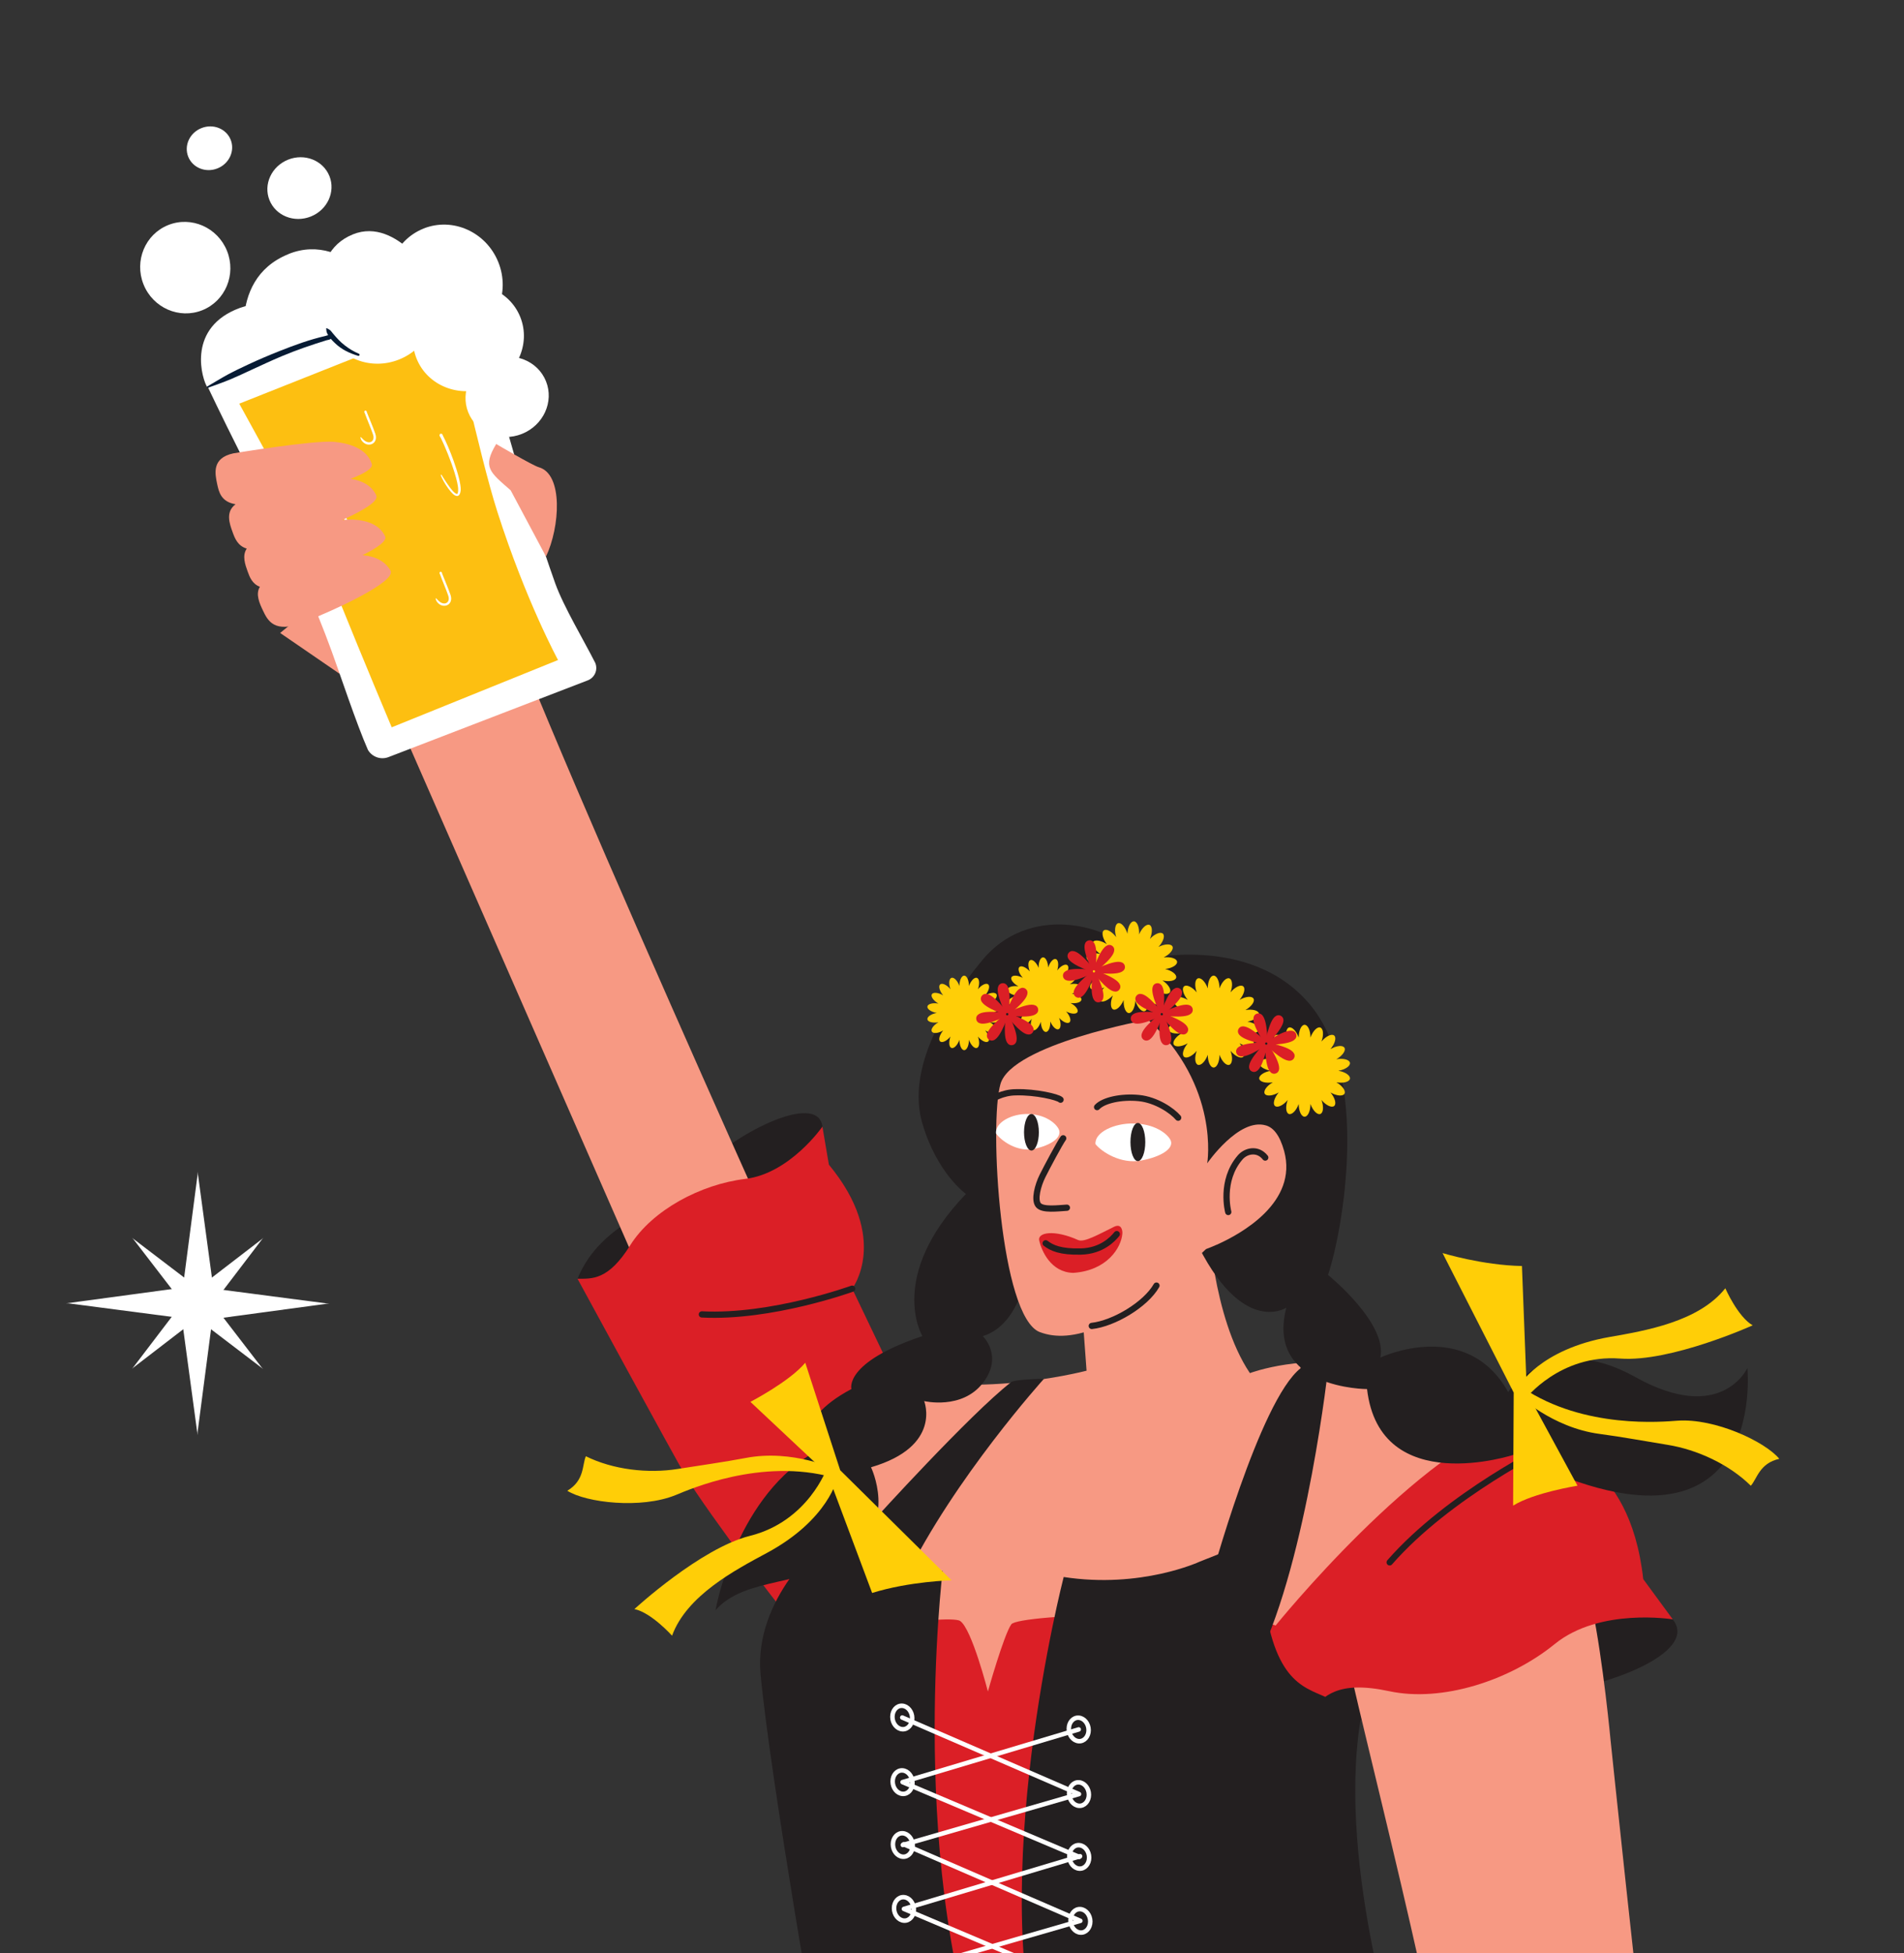 <?xml version="1.0" encoding="UTF-8"?>
<svg id="Capa_2" data-name="Capa 2" xmlns="http://www.w3.org/2000/svg" xmlns:xlink="http://www.w3.org/1999/xlink" viewBox="0 0 444.23 455.63">
  <rect x="0" y="0" width="444.23" height="455.63" fill="#333333" stroke="none"/>
  <defs>
    <style>
      .cls-1, .cls-2, .cls-3, .cls-4 {
        fill: none;
      }

      .cls-5, .cls-6, .cls-7, .cls-4, .cls-8, .cls-9 {
        fill-rule: evenodd;
      }

      .cls-5, .cls-10 {
        fill: #fff;
      }

      .cls-11 {
        fill: #231f20;
      }

      .cls-6 {
        fill: #fdbf11;
      }

      .cls-12 {
        stroke: #db1f26;
        stroke-width: .98px;
      }

      .cls-12, .cls-2, .cls-3 {
        stroke-linecap: round;
        stroke-linejoin: round;
      }

      .cls-12, .cls-13 {
        fill: #db1f26;
      }

      .cls-14 {
        clip-path: url(#clippath-1);
      }

      .cls-15 {
        clip-path: url(#clippath-2);
      }

      .cls-2 {
        stroke: #fff;
        stroke-width: 1.05px;
      }

      .cls-7, .cls-16 {
        fill: #ffce07;
      }

      .cls-3 {
        stroke: #231f20;
        stroke-width: 1.46px;
      }

      .cls-17, .cls-8 {
        fill: #f79983;
      }

      .cls-9 {
        fill: #071b34;
      }

      .cls-18 {
        clip-path: url(#clippath);
      }
    </style>
    <clipPath id="clippath">
      <rect class="cls-1" width="444.23" height="455.63"/>
    </clipPath>
    <clipPath id="clippath-1">
      <path class="cls-1" d="M125.73,108.99c5.71,1.6,4.94,13.93,1.67,20.84l-8.24-15.45c-4.88-4.28-6.64-5.39-3.38-10.81,0,0,8.49,5.01,9.95,5.42"/>
    </clipPath>
    <clipPath id="clippath-2">
      <path class="cls-1" d="M78,103.07c4.72.45,7.84,2.2,8.75,5.16.32,1.02-1.75,2.24-4.92,3.45,2.92.47,4.99,1.77,5.96,3.88.62,1.35-3.11,3.56-8,5.77.56-.07,1.04-.12,1.42-.13,4.35-.08,7.41,1.24,8.64,3.91.49,1.06-1.83,2.67-5.25,4.39,3.02.26,5.28,1.46,6.5,3.59,1.51,2.64-13.61,9.46-20.36,12.11-6.74,2.65-8.29-.47-9.37-2.74-.79-1.66-1.82-3.86-.73-5.58-1.79-.68-2.39-2.27-2.86-3.57-.58-1.6-1.33-3.7-.21-5.34-2.11-.64-2.78-2.4-3.3-3.84-.73-2-1.7-4.72.69-6.51-3.35-.55-3.88-2.84-4.27-4.65-.54-2.52-1.29-6.12,3.75-7.22,0,0,6.57-1.09,12.92-1.89,4.4-.56,8.7-.97,10.64-.79"/>
    </clipPath>
  </defs>
  <g id="Layer_3" data-name="Layer 3">
    <g class="cls-18">
      <g>
        <g>
          <path class="cls-11" d="M390.26,377.77c7.01,8.6-21.14,18.16-36.19,17.42-15.06-.74-30.4,10.93-48.23,3.75,0,0,10.99-22.94,40.03-27.65,29.04-4.71,44.39,6.48,44.39,6.48Z"/>
          <path class="cls-17" d="M314.49,386.83c.62,6,24.81,98.72,22.96,108.25-.49,2.53,49.98,12.26,47.59-5.62-2.6-19.47-9.26-83.38-9.26-83.38,0,0-1.73-18.61-4.33-31.15-3.15-15.23-56.96,11.91-56.96,11.91Z"/>
          <path class="cls-17" d="M291.63,320.32s3.28-1.24,8.54-2.02c0,0,.01,0,.04,0,1.23-.18,2.57-.34,4-.44.04,0,.07,0,.1,0,12.52-.94,31.98,1.78,47.33,22.68,38.98,53.09-47.68,43.36-47.68,43.36-79.66,29.88-115.07,20.02-115.07,20.02.19-19.16-4.74-36.62-4.74-36.62l-33.79-59.11s35.61-23.3,39.13-12.06c1.72,5.5,4.37,17.5,9.49,20.61,19.94,12.11,54.53,3.02,54.53,3.02l-2.47-33.52,19.59,2.64,8.57-3.77,2.64-1.17s.99,23.29,9.75,36.34c0,.01.01.02.02.04.02.01.03.03.05.03"/>
          <path class="cls-13" d="M297.62,379.21s33.43-41.42,57.9-48.64l5.87,6.7s18.79,2.19,22,31.11l6.89,9.39s-17.02-2.8-27.53,5.75c-10.51,8.55-26.34,13.64-38.61,11.01-12.27-2.63-15.24,1.3-18.28,4.41l-8.6,85.08-90.72-3.12s-32.03-77.61-20.8-99.12c0,0,35.53-5.4,38.26-3.64,2.72,1.76,6.49,16.46,6.49,16.46,0,0,3.71-13.19,5.46-15.67,1.74-2.48,50.61-3.92,61.69.28Z"/>
          <path class="cls-3" d="M361.38,337.28s-23.32,11.35-37.15,27.19"/>
          <path class="cls-11" d="M191.88,262.83c-1.01-8.51-21.44,1.97-29.12,10.72-7.68,8.76-22.41,10.99-28.01,24.75,0,0,18.64,6.23,36.86-7.35,18.22-13.58,20.27-28.12,20.27-28.12Z"/>
          <path class="cls-8" d="M167.25,337.68l29.42-13.41s-79.82-176.13-82.35-191.72c-15.96-2.59-32.22,1.11-48.96,15.11l26.59,18.25,75.29,171.78Z"/>
          <path class="cls-5" d="M47.95,89.2c-.29-.6-.31-1.31-.06-1.93.25-.62.74-1.12,1.37-1.36,9.85-3.79,46.82-18.03,56.99-21.94.66-.25,1.38-.21,2,.12.62.33,1.06.91,1.22,1.59,5.14,22.55,12.87,50.16,20.06,70.37,1.9,5.34,6.83,13.59,9.36,18.61.31.77.31,1.63-.02,2.39-.33.76-.95,1.36-1.72,1.66-9.24,3.56-36.98,14.24-46.51,17.91-1.8.69-3.83-.03-4.8-1.69-2.66-6.03-6.6-17.94-8.48-23.07-8.24-22.48-15.34-33.12-29.39-62.66"/>
          <path class="cls-6" d="M105.06,74.6s6.74,31.5,10.96,44.72c6.71,20.97,14.18,34.65,14.18,34.65l-38.81,15.7s-6.44-15.28-12.27-29.71c-5.94-14.72-17.76-35.65-23.3-45.79l49.24-19.56Z"/>
          <path class="cls-5" d="M102.76,101.2c.2.01.18-.08.36.04.13.08.16.28.24.44.7,1.31,1.65,3.54,2.47,5.81.98,2.74,1.74,5.54,1.66,6.86-.09.95-.42,1.32-.78,1.36-.27.03-.61-.12-.97-.43-.72-.63-1.62-1.91-2.21-2.96-.35-.63-.6-1.17-.69-1.42-.03-.06,0-.12.05-.15.05-.03.12,0,.15.05.12.23.44.72.82,1.31.64.97,1.47,2.22,2.18,2.81.23.19.43.33.6.3.08-.01.12-.09.16-.21.06-.16.09-.39.09-.7.04-.85-.31-2.31-.82-3.98-.87-2.84-2.27-6.22-3.19-8.1-.13-.26-.33-.46-.34-.68,0-.21.07-.14.14-.31-.01-.02,0-.04.02-.06.02-.01.04,0,.05.01"/>
          <path class="cls-5" d="M85.21,95.77c.14.05.16,0,.26.09.1.09.1.25.15.38.64,1.65,1.36,3.26,1.94,4.93.49,1.45-.24,2.38-1.19,2.53-.47.07-1.01-.02-1.48-.4-.28-.22-.56-.52-.72-.93-.03-.09-.05-.18-.07-.29-.02-.04,0-.08.03-.1.04-.02.08,0,.1.03.07.07.14.12.2.19.26.28.49.51.75.68.38.24.76.34,1.1.29.67-.11,1.1-.8.75-1.81-.57-1.67-1.3-3.27-1.9-4.92-.05-.13-.15-.25-.14-.39.02-.15.07-.11.14-.24,0-.02,0-.04.02-.05.02,0,.04,0,.05.02"/>
          <path class="cls-5" d="M102.76,133.37c.14.05.16,0,.26.09.1.09.1.25.15.38.64,1.65,1.36,3.26,1.94,4.93.49,1.45-.24,2.38-1.19,2.53-.47.07-1.01-.02-1.48-.4-.28-.22-.56-.52-.72-.93-.03-.09-.05-.18-.07-.29-.02-.04,0-.08.03-.1.04-.02.08,0,.1.03.07.07.14.12.2.19.26.28.49.51.75.68.38.24.76.34,1.1.29.67-.11,1.1-.8.75-1.81-.57-1.67-1.3-3.27-1.9-4.92-.05-.13-.15-.25-.14-.39.02-.15.07-.11.14-.24,0-.02,0-.04.02-.05.02,0,.04,0,.05.02"/>
          <path class="cls-5" d="M76.87,114.21c.16.09.3.11.46.26.11.1.16.25.25.4,1.04,1.68,2.71,4.64,3.89,7.45,1.05,2.49,1.68,4.86,1.23,6.16-.14.39-.44.53-.81.5-.56-.04-1.32-.53-1.58-.73-.62-.47-1.08-1.05-1.46-1.68-.45-.74-.81-1.53-1.13-2.35-.08-.2-.14-.4-.22-.6-.04-.07,0-.16.07-.2.07-.04.16,0,.2.07.12.18.23.37.34.56.4.75.71,1.56,1.15,2.27.36.57.78,1.1,1.35,1.53.19.14.69.47,1.13.58.2.05.39.07.46-.12.33-.97-.04-2.56-.69-4.34-1.12-3.07-3.14-6.67-4.34-8.66-.12-.2-.28-.37-.33-.55-.06-.2-.01-.33-.02-.5-.01-.02,0-.04.01-.06.02-.01.04,0,.05.01"/>
          <path class="cls-5" d="M82.31,54.69c-11.61,4.69-6.37,21.31-6.37,21.31l25.67-10.27s-8.71-15.33-19.3-11.05"/>
          <path class="cls-5" d="M67.32,59.27c-15.23,6.15-9.39,25.35-9.39,25.35l33.66-13.47s-10.37-17.5-24.28-11.89"/>
          <path class="cls-5" d="M54.85,72.28c-11.22,4.91-7.65,16.29-6.5,18.03l24.46-10.33s-5.69-13.06-17.96-7.7"/>
          <path class="cls-5" d="M98.8,53.33c-6.82,2.73-10.07,10.67-7.24,17.73,2.83,7.06,10.65,10.57,17.47,7.84,6.82-2.73,10.07-10.67,7.24-17.73-2.83-7.06-10.65-10.58-17.47-7.85"/>
          <path class="cls-5" d="M83.95,60.91c-6.69,2.67-10.05,9.98-7.51,16.32,2.54,6.34,10.01,9.31,16.69,6.63,6.68-2.67,10.05-9.98,7.51-16.32-2.54-6.34-10.01-9.31-16.69-6.63"/>
          <path class="cls-5" d="M67.21,37.25c-3.86,1.55-5.81,5.77-4.34,9.43,1.47,3.66,5.78,5.38,9.65,3.83,3.86-1.54,5.81-5.77,4.34-9.43-1.47-3.66-5.78-5.38-9.65-3.83"/>
          <path class="cls-5" d="M39.25,52.5c-5.38,2.15-7.96,8.35-5.77,13.83,2.19,5.49,8.34,8.19,13.72,6.04,5.38-2.15,7.96-8.35,5.77-13.83-2.2-5.49-8.34-8.19-13.72-6.04"/>
          <path class="cls-5" d="M46.99,29.89c-2.74,1.09-4.11,4.08-3.07,6.68,1.04,2.59,4.1,3.81,6.83,2.71,2.73-1.09,4.11-4.08,3.07-6.68-1.04-2.59-4.09-3.81-6.83-2.71"/>
          <path class="cls-5" d="M104.7,67.33c-6.69,2.67-10.05,9.98-7.51,16.32,2.54,6.34,10.01,9.31,16.69,6.63,6.68-2.67,10.05-9.98,7.51-16.32-2.54-6.34-10.01-9.31-16.69-6.63"/>
          <path class="cls-5" d="M114.86,83.93c-5.01,2-7.52,7.5-5.61,12.27,1.91,4.77,7.52,7.02,12.53,5.02,5.01-2,7.52-7.5,5.61-12.27-1.91-4.78-7.52-7.02-12.53-5.02"/>
          <path class="cls-9" d="M77.32,78.72c-.09.17-.02.21-.17.34-.25.22-.63.21-.94.31-3.6,1.11-7.1,2.31-10.5,3.74-2.4,1.01-4.76,2.12-7.14,3.21-1.58.73-3.15,1.48-4.77,2.16-1.73.72-3.5,1.32-5.28,1.98-.08.04-.19,0-.23-.08-.04-.09,0-.19.08-.23,1.64-.94,3.22-1.94,4.87-2.83,1.55-.83,3.13-1.57,4.71-2.31,2.39-1.12,4.81-2.14,7.25-3.11,3.48-1.38,7.01-2.68,10.73-3.53.33-.07.66-.26.99-.19.19.04.15.11.31.22.1-.02.19.03.22.13.02.09-.04.19-.13.22"/>
          <path class="cls-9" d="M76.31,76.6c.25.15.45.21.67.39.27.23.46.52.68.78.87,1.05,1.75,2.01,2.79,2.81.97.75,2.03,1.41,3.28,1.94.14.05.2.2.15.33-.05.13-.19.2-.33.16-2.09-.63-3.86-1.51-5.3-2.87-.76-.72-1.58-1.51-1.99-2.56-.12-.29-.1-.54-.14-.86-.04-.05-.02-.12.03-.15.05-.03.12-.02.15.03"/>
          <path class="cls-8" d="M119.15,114.39l8.24,15.45c3.27-6.91,4.04-19.24-1.67-20.84-1.46-.41-9.95-5.42-9.95-5.42-3.26,5.42-1.51,6.53,3.38,10.81"/>
          <g class="cls-14">
            <path class="cls-4" d="M127.04,154.22c.06.16.13.24.15.41.04.28-.06.57-.08.85-.35,3.67.54,7.29,2.27,10.59,1.14,2.17,2.64,4.17,4.28,5.98,1.13,1.25,2.3,2.42,3.55,3.43.11.08.13.23.05.34-.08.11-.23.13-.34.05-1.33-.95-2.65-2.03-3.84-3.26-1.75-1.81-3.26-3.91-4.43-6.15-1.79-3.44-2.8-7.26-2.24-11.06.04-.29.03-.61.17-.88.08-.15.18-.2.3-.33,0-.04.05-.07.09-.06.04,0,.07.05.06.09"/>
            <path class="cls-4" d="M123.56,106.6c.28.24.38.46.47.63.12.22.1.35.03.54-.04.12-.19.2-.33.28-.17.09-.38.14-.64.17-1.33.14-3.88-.53-4.22-.64-2.24-.79-4.51-1.82-5.96-3.49-.98-1.13-1.56-2.54-1.54-4.32,0-.07.05-.12.12-.12.06,0,.12.05.12.11.12,1.65.8,2.9,1.77,3.89,1.46,1.5,3.63,2.41,5.76,3.09.31.1,2.64.73,3.87.65.19-.01.49.01.43-.08-.02-.03.06.01.09.04.03.02.07-.01.08-.05.04-.14-.03-.33-.17-.59-.03-.03-.02-.08.01-.11.03-.03.08-.02.11.01"/>
          </g>
          <path class="cls-8" d="M81.83,111.69c2.92.47,4.99,1.77,5.96,3.88.62,1.35-3.11,3.56-8,5.77.56-.07,1.03-.12,1.42-.13,4.35-.08,7.41,1.24,8.64,3.91.49,1.06-1.82,2.67-5.25,4.39,3.02.26,5.28,1.46,6.5,3.59,1.51,2.64-13.61,9.46-20.36,12.11-6.74,2.65-8.29-.47-9.37-2.74-.79-1.66-1.82-3.86-.73-5.58-1.79-.68-2.39-2.26-2.86-3.57-.58-1.6-1.33-3.7-.21-5.34-2.11-.64-2.78-2.4-3.3-3.84-.73-2-1.7-4.72.69-6.51-3.36-.55-3.89-2.84-4.28-4.65-.54-2.52-1.29-6.12,3.75-7.22,0,0,18.84-3.13,23.56-2.68,4.72.45,7.84,2.2,8.75,5.16.32,1.02-1.74,2.24-4.92,3.45"/>
          <g class="cls-15">
            <path class="cls-4" d="M84.19,111.37c-.07.1-.05.14-.15.21-.45.29-1.04.25-1.57.35-5.24,1.02-10.55,1.84-15.77,2.91-3.95.74-7.85,1.88-11.78,2.8-1.7.4-3.41.71-5.12,1.03-.09.02-.18-.04-.2-.12-.02-.09.03-.18.12-.2,3.34-.89,6.65-1.99,9.99-2.91,2.25-.62,4.51-1.14,6.78-1.59,4.67-.89,9.37-1.76,14.08-2.43,1.06-.15,2.12-.29,3.19-.4.07,0,.14-.04.21-.02.12.04.08.07.17.16.07-.01.13.04.14.1,0,.07-.04.13-.1.14"/>
            <path class="cls-4" d="M83.31,120.86c-.1.1-.04.12-.18.18-.06.03-.13,0-.21,0-.97-.02-2.02.15-3.09.46-1.84.52-3.71,1.32-5.19,1.75l-21.01,6.08c-.1.04-.21-.02-.25-.12-.03-.11.02-.21.12-.25,2.73-1.07,5.43-2.16,8.2-3.12,4.15-1.43,8.37-2.63,12.6-3.81,1.76-.44,4.06-1.4,6.21-1.71.91-.13,1.89-.39,2.59.02.14.08.14.15.24.28.06.01.11.08.09.14-.01.07-.08.11-.14.09"/>
            <path class="cls-4" d="M86.38,129c.37.27-.12-.33,0,.22.07,0,.13.04.13.11,0,.07-.04.12-.11.13-.05.41.23.02.05.19l-.07.07c-.11.11-.3.05-.46.08-1.51.25-2.99.68-4.46,1.19-2.49.87-4.95,1.94-7.37,2.76-4.34,1.36-8.64,2.8-12.99,4.13-1.86.57-3.74,1.08-5.61,1.64-.14.05-.29-.03-.34-.17-.05-.14.03-.29.17-.34,2.43-.95,4.84-1.91,7.29-2.78,3.67-1.31,7.38-2.48,11.09-3.72,2.84-.88,5.74-2.17,8.71-2.94,1.18-.3,2.36-.54,3.56-.61.12,0,.27-.08.36,0l.05.04Z"/>
            <path class="cls-4" d="M59.4,129.99c.15.07.15,0,.26.12"/>
          </g>
          <path class="cls-13" d="M186.76,380.52c6-1.54,4.54-56.09,19.43-64.51l-7.36-15.38s8.89-11.61-5.44-28.93l-1.51-8.87s-7.6,10.95-17.99,12.19c-10.39,1.24-21.73,7.29-26.87,15.51-5.14,8.22-8.91,7.76-12.28,7.78,0,0,22.27,40.98,25.31,46.15,4.61,7.83,25.99,36.25,26.7,36.07Z"/>
          <path class="cls-3" d="M198.82,300.63s-18.84,6.84-35.06,6"/>
          <path class="cls-11" d="M231.11,486.6c-19.77-48.86-11.18-120.12-11.18-120.12-.11.42-27.75-6.68-27.64-7.1,0,0-16.55,13.32-14.83,31.32,2.42,25.34,14.09,91.37,14.09,91.37l39.56,4.53Z"/>
          <path class="cls-11" d="M203.97,354.54s22.28-24.58,31.89-32.07c0,0,0-.64,7.72-.83,0,0-20.96,23.19-32.39,46.64l-7.22-13.74Z"/>
          <path class="cls-11" d="M282.36,369.02s11.49-42.35,21.1-49.84c0,0-1.21-.52,6.51-.71,0,0-4.91,44.91-16.34,68.37l-11.26-17.81Z"/>
          <path class="cls-11" d="M248.18,367.89c18.08,2.78,31.72-3.58,31.72-3.58,1.8-.72,5.87-2.36,11.11-4.33.49-.18,4.26,13.75,4.5,16.82,3.26,17.93,11.01,17.04,15.61,20.08,1.49.98,6.59,2.58,6.25,4.71-5.42,34.14,9.77,79.86,9.77,79.86l-83.57,1.59c-13.9-43.47,4.6-115.15,4.6-115.15Z"/>
          <path class="cls-2" d="M249.37,403.3c0,1.51,1.04,2.81,2.32,2.89,1.27.09,2.3-1.07,2.3-2.58,0-1.51-1.04-2.81-2.32-2.89-1.27-.09-2.3,1.07-2.3,2.58Z"/>
          <path class="cls-2" d="M249.43,418.37c0,1.51,1.04,2.81,2.32,2.89,1.27.09,2.3-1.07,2.3-2.58,0-1.51-1.04-2.81-2.32-2.89-1.27-.09-2.3,1.07-2.3,2.58Z"/>
          <path class="cls-2" d="M249.49,433.03c0,1.51,1.04,2.81,2.32,2.89,1.27.09,2.3-1.07,2.3-2.58,0-1.51-1.04-2.81-2.32-2.89-1.27-.09-2.3,1.07-2.3,2.58Z"/>
          <path class="cls-2" d="M208.21,400.51c0,1.51,1.04,2.81,2.32,2.89,1.27.09,2.3-1.07,2.3-2.58,0-1.51-1.04-2.81-2.32-2.89-1.27-.09-2.3,1.07-2.3,2.58Z"/>
          <path class="cls-2" d="M208.27,415.59c0,1.51,1.04,2.81,2.32,2.89,1.27.09,2.3-1.07,2.3-2.58,0-1.51-1.04-2.81-2.32-2.89-1.27-.09-2.3,1.07-2.3,2.58Z"/>
          <path class="cls-2" d="M208.33,430.25c0,1.51,1.04,2.81,2.32,2.89,1.27.09,2.3-1.07,2.3-2.58,0-1.51-1.04-2.81-2.32-2.89-1.27-.09-2.3,1.07-2.3,2.58Z"/>
          <path class="cls-2" d="M249.76,447.95c0,1.51,1.04,2.81,2.32,2.89,1.27.09,2.3-1.07,2.3-2.58,0-1.51-1.04-2.81-2.32-2.89-1.27-.09-2.3,1.07-2.3,2.58Z"/>
          <path class="cls-2" d="M208.59,445.16c0,1.51,1.04,2.81,2.32,2.89,1.27.09,2.3-1.07,2.3-2.58,0-1.51-1.04-2.81-2.32-2.89-1.27-.09-2.3,1.07-2.3,2.58Z"/>
          <polyline class="cls-2" points="210.51 400.67 251.74 418.53 210.64 430.4"/>
          <polyline class="cls-2" points="251.68 403.45 210.58 415.74 251.8 433.19"/>
          <polyline class="cls-2" points="210.84 430.24 252.06 448.1 210.96 459.98"/>
          <polyline class="cls-2" points="252 433.03 210.9 445.32 252.12 462.77"/>
          <path class="cls-11" d="M318.98,324.05s-23.78,0-18.86-18.99c0,0-11.26,7.49-22.58-18.76l-37.19,4.75s-.54,17.41-11.05,20.65c0,0,4.9,4.65,0,10.95-4.9,6.3-13.68,4.2-13.68,4.2,0,0,4.26,10.57-12.4,15.44,0,0,6.12,12.58-4.57,20.28-10.69,7.71-24.7,5.1-31.7,13.06,0,0,4.32-25.19,22.12-36.29,0,0-4.95-7.59,9.58-15.3,0,0-1.88-6.17,16.56-12.35,0,0-8.39-13.85,10.16-33.16,0,0-6.73-4.77-10.16-16.41-3.43-11.64,3.58-25.65,14.08-38.26,10.51-12.61,28.85-9.11,37.19,0,0,0,25.15-6.3,39.17,10.51,14.01,16.81,7.71,52.54,4.2,63.05,0,0,13.9,11.24,12.21,19.28,0,0,20.02-9.47,29.82,8.04,0,0,9.57-14.71,29.66-3.5,20.08,11.21,26.15-2.1,26.15-2.1,0,0,5.14,50.19-54.41,20.2,0,0-31.35,10.37-34.33-15.3Z"/>
          <path class="cls-16" d="M336.57,292.32s9.28,2.85,18.52,3.02l1.14,29.48,11.82,21.77s-10.21,1.63-15.02,4.65l.14-26.37s-10.61-20.83-16.6-32.55Z"/>
          <path class="cls-16" d="M354.32,323.41s4.94-8.66,21.2-11.51c8.34-1.46,20.83-3.55,27.02-11.37,0,0,2.89,6.64,6.38,8.65,0,0-19.08,8.63-30.92,7.75-14.04-1.05-22.1,9.41-22.1,9.41l-1.59-2.93Z"/>
          <path class="cls-16" d="M355.22,323.75c14.44,9.71,32.9,7.9,36.21,7.67,8.71-.59,20.4,4.88,23.7,8.9-4.63,1.03-5.18,4.67-6.64,6.28-5.03-4.97-12.48-8.43-19.46-9.55-5.06-.82-10.74-1.87-15.82-2.54-11.13-1.46-19.06-9.13-19.06-9.13l1.08-1.63Z"/>
          <path class="cls-16" d="M222.01,368.66s-9.71.21-18.53,2.95l-10.34-27.63-18.06-16.95s9.18-4.76,12.8-9.13l8.15,25.08s16.62,16.45,25.98,25.69Z"/>
          <path class="cls-16" d="M195.39,344.71s-1.97,9.78-16.51,17.59c-7.46,4.01-18.66,9.92-22.08,19.28,0,0-4.83-5.39-8.78-6.21,0,0,15.41-14.19,26.92-17.07,13.66-3.41,18.02-15.87,18.02-15.87l2.43,2.28Z"/>
          <path class="cls-16" d="M194.43,344.68c-16.76-4.69-33.71,2.84-36.78,4.09-8.09,3.3-20.9,1.78-25.29-1,4.07-2.43,3.45-6.06,4.33-8.05,6.34,3.14,14.49,4.08,21.48,2.96,5.06-.81,10.78-1.6,15.82-2.56,11.02-2.11,20.96,2.68,20.96,2.68l-.51,1.88Z"/>
          <path class="cls-17" d="M242.6,310.75c7.06,2.72,18.79-.24,38.78-19.36,0,0,.97-.34,2.49-1.02h.02c5.7-2.54,18.98-9.88,15.72-21.85-1.03-3.73-2.54-5.51-4.3-5.99-6.3-1.81-13.65,8.85-13.65,8.85,0,0,3.09-17.86-13.79-33.51,0,0-31.72,5.73-34.44,14.98-2.71,9.26-.04,54.36,9.17,57.91Z"/>
          <path class="cls-3" d="M286.57,282.74s-1.95-7.26,2.78-12.74c1.36-1.58,4.1-2.18,5.85.04"/>
          <path class="cls-3" d="M255.97,258.27c1.48-1.61,5.68-2.52,9.75-2.11s7.78,2.95,9.16,4.58"/>
          <path class="cls-3" d="M247.44,256.54c-.62-.62-5.81-1.85-10.38-1.73-3.21,0-5.81,1.61-6.43,2.22"/>
          <path class="cls-10" d="M273.02,265.8c1.19,2.04-2.1,4.08-6.8,4.94-4.7.86-9.14-1.98-10.63-3.83-.25-2.72,4.32-4.94,9.02-4.82,4.7.12,7.54,2.22,8.4,3.71Z"/>
          <path class="cls-10" d="M246.99,263.36c1,1.92-1.76,3.83-5.7,4.65s-7.67-1.86-8.91-3.6c-.21-2.55,3.63-4.65,7.56-4.53s6.32,2.09,7.05,3.48Z"/>
          <ellipse class="cls-11" cx="265.48" cy="266.42" rx="1.73" ry="4.45"/>
          <ellipse class="cls-11" cx="240.65" cy="264.14" rx="1.73" ry="4.26"/>
          <path class="cls-3" d="M248.92,281.74c-2.1.12-5.68.62-6.67-.62-.99-1.24-.12-4.57.99-6.8,1.11-2.22,3.95-7.54,4.82-8.77"/>
          <path class="cls-13" d="M251.55,289.28c1.38.62,4.71-1.29,8.37-3.09,1.71-.84,2.01.83,1.94,1.62-.27,3.27-3.56,8.6-11.46,9.13-5.31-.12-7.41-5.31-7.91-7.41-.62-2.1,3.56-2.73,9.05-.25Z"/>
          <path class="cls-3" d="M260.56,287.9c-.94,1.16-3.52,3.93-8.34,4.06-4.82.13-6.87-.85-8.25-1.92"/>
          <path class="cls-7" d="M263.04,217.82c.09-1.64.78-2.93,1.53-2.89s1.29,1.41,1.2,3.04c.65-1.51,1.73-2.49,2.43-2.2.69.3.73,1.76.09,3.27,1.12-1.2,2.48-1.75,3.03-1.23.55.52.08,1.91-1.04,3.1,1.46-.74,2.93-.79,3.27-.12.34.67-.57,1.82-2.04,2.56,1.63-.2,3.03.26,3.12,1,.09.75-1.16,1.52-2.79,1.71,1.6.37,2.76,1.27,2.58,2.01-.17.73-1.61,1.03-3.21.65,1.37.9,2.15,2.14,1.74,2.77-.41.63-1.86.42-3.24-.48.98,1.31,1.29,2.75.69,3.2-.6.45-1.89-.25-2.88-1.56.48,1.57.27,3.02-.45,3.24-.72.22-1.69-.88-2.17-2.45-.09,1.64-.78,2.93-1.53,2.89s-1.29-1.41-1.2-3.04c-.65,1.51-1.73,2.49-2.43,2.2-.69-.3-.73-1.76-.09-3.27-1.12,1.2-2.48,1.75-3.03,1.23-.55-.52-.09-1.91,1.04-3.1-1.46.74-2.93.8-3.27.12-.34-.67.57-1.82,2.04-2.56-1.63.2-3.03-.25-3.12-1-.09-.75,1.16-1.52,2.79-1.71-1.6-.37-2.76-1.27-2.58-2.01.17-.73,1.61-1.03,3.21-.65-1.37-.9-2.15-2.14-1.74-2.77.41-.63,1.86-.41,3.24.48-.98-1.31-1.29-2.75-.69-3.2.6-.45,1.89.25,2.88,1.56-.48-1.57-.27-3.02.45-3.24.72-.22,1.69.88,2.17,2.45"/>
          <path class="cls-7" d="M303.01,242.04c0-1.64.61-2.97,1.37-2.97s1.37,1.33,1.37,2.97c.56-1.54,1.59-2.59,2.3-2.33.71.26.83,1.72.27,3.26,1.05-1.26,2.38-1.88,2.96-1.4.58.48.19,1.9-.86,3.16,1.42-.82,2.88-.96,3.26-.3.38.65-.47,1.85-1.89,2.67,1.62-.28,3.03.09,3.17.83.13.74-1.07,1.58-2.69,1.86,1.62.28,2.82,1.12,2.69,1.86-.13.74-1.55,1.11-3.17.83,1.42.82,2.27,2.02,1.89,2.67-.38.65-1.84.52-3.26-.3,1.05,1.26,1.44,2.67.86,3.16-.58.48-1.9-.14-2.96-1.4.56,1.54.44,3-.27,3.26-.71.26-1.74-.78-2.3-2.33,0,1.64-.61,2.97-1.37,2.97s-1.37-1.33-1.37-2.97c-.56,1.54-1.59,2.58-2.3,2.33-.71-.26-.83-1.72-.27-3.26-1.05,1.26-2.38,1.88-2.96,1.4-.58-.49-.19-1.9.86-3.16-1.42.82-2.88.96-3.26.3-.38-.65.47-1.85,1.89-2.67-1.62.28-3.03-.09-3.17-.83-.13-.74,1.07-1.58,2.69-1.86-1.62-.28-2.82-1.12-2.69-1.86.13-.74,1.55-1.12,3.17-.83-1.42-.82-2.27-2.02-1.89-2.67.38-.65,1.84-.52,3.26.3-1.06-1.26-1.44-2.67-.86-3.16.58-.49,1.9.14,2.96,1.4-.56-1.54-.44-3,.27-3.26.71-.26,1.74.78,2.3,2.33"/>
          <path class="cls-7" d="M281.79,230.57c0-1.64.61-2.97,1.37-2.97s1.37,1.33,1.37,2.97c.56-1.54,1.59-2.59,2.3-2.33.71.26.83,1.72.27,3.26,1.05-1.26,2.38-1.88,2.96-1.4.58.48.19,1.9-.86,3.16,1.42-.82,2.88-.96,3.26-.3.38.65-.47,1.85-1.89,2.67,1.62-.28,3.03.09,3.17.83.13.74-1.07,1.58-2.69,1.86,1.62.28,2.82,1.12,2.69,1.86-.13.74-1.55,1.11-3.17.83,1.42.82,2.27,2.02,1.89,2.67-.38.65-1.84.52-3.26-.3,1.05,1.26,1.44,2.67.86,3.16-.58.48-1.9-.14-2.96-1.4.56,1.54.44,3-.27,3.26-.71.26-1.74-.78-2.3-2.33,0,1.64-.61,2.97-1.37,2.97s-1.37-1.33-1.37-2.97c-.56,1.54-1.59,2.58-2.3,2.33-.71-.26-.83-1.72-.27-3.26-1.05,1.26-2.38,1.88-2.96,1.4-.58-.49-.19-1.9.86-3.16-1.42.82-2.88.96-3.26.3-.38-.65.47-1.85,1.89-2.67-1.62.28-3.03-.09-3.17-.83-.13-.74,1.07-1.58,2.69-1.86-1.62-.28-2.82-1.12-2.69-1.86.13-.74,1.55-1.12,3.17-.83-1.42-.82-2.27-2.02-1.89-2.67.38-.65,1.84-.52,3.26.3-1.06-1.26-1.44-2.67-.86-3.16.58-.49,1.9.14,2.96,1.4-.56-1.54-.44-3,.27-3.26.71-.26,1.74.78,2.3,2.33"/>
          <path class="cls-7" d="M240.28,226.63c-.5-1.23-.45-2.42.11-2.65s1.44.58,1.94,1.81c-.05-1.33.4-2.43,1.02-2.46.61-.02,1.15,1.04,1.2,2.37.41-1.27,1.21-2.15,1.79-1.96.58.19.73,1.37.32,2.64.82-1.05,1.87-1.6,2.36-1.23.49.38.22,1.53-.6,2.59,1.13-.71,2.31-.87,2.63-.35.33.52-.32,1.52-1.45,2.23,1.3-.28,2.46-.02,2.59.57.13.6-.82,1.31-2.12,1.6,1.32.18,2.32.82,2.24,1.43-.08.61-1.22.95-2.54.77,1.18.62,1.9,1.56,1.62,2.11-.29.54-1.47.48-2.65-.14.9.99,1.25,2.12.8,2.53-.45.41-1.55-.05-2.44-1.04.5,1.23.45,2.42-.11,2.65s-1.44-.58-1.94-1.81c.05,1.33-.4,2.43-1.02,2.45-.61.02-1.15-1.04-1.2-2.37-.41,1.27-1.21,2.15-1.79,1.96-.58-.19-.73-1.37-.32-2.64-.82,1.05-1.87,1.6-2.36,1.23-.48-.37-.21-1.53.6-2.59-1.13.71-2.31.87-2.63.35-.33-.52.32-1.52,1.45-2.23-1.3.28-2.46.03-2.59-.57-.13-.6.82-1.31,2.12-1.6-1.32-.18-2.32-.82-2.24-1.43.08-.61,1.22-.95,2.54-.77-1.18-.62-1.9-1.56-1.62-2.11.29-.54,1.47-.48,2.65.14-.9-.99-1.25-2.12-.8-2.53.45-.41,1.55.06,2.44,1.04"/>
          <path class="cls-7" d="M223.85,230.01c0-1.33.5-2.41,1.11-2.41s1.11,1.08,1.11,2.41c.46-1.25,1.29-2.1,1.87-1.89.58.21.67,1.4.22,2.65.86-1.02,1.93-1.53,2.4-1.13.47.39.15,1.54-.7,2.56,1.15-.67,2.34-.78,2.64-.25.31.53-.38,1.5-1.54,2.17,1.31-.23,2.46.07,2.57.67.11.6-.87,1.28-2.18,1.51,1.31.23,2.29.91,2.18,1.51-.11.6-1.26.9-2.57.67,1.15.67,1.84,1.64,1.54,2.17-.31.53-1.49.42-2.64-.25.86,1.02,1.17,2.17.7,2.56-.47.39-1.55-.12-2.4-1.14.46,1.25.36,2.44-.22,2.65-.58.21-1.41-.64-1.87-1.89,0,1.33-.5,2.41-1.11,2.41s-1.11-1.08-1.11-2.41c-.46,1.25-1.29,2.1-1.87,1.89-.58-.21-.67-1.4-.22-2.65-.86,1.02-1.93,1.53-2.4,1.14-.47-.39-.16-1.54.7-2.56-1.15.67-2.34.78-2.65.25-.31-.53.38-1.5,1.54-2.17-1.31.23-2.46-.07-2.57-.67-.11-.6.87-1.28,2.18-1.51-1.31-.23-2.29-.91-2.18-1.51.11-.6,1.26-.91,2.57-.67-1.15-.67-1.84-1.64-1.54-2.17.31-.53,1.49-.42,2.65.25-.86-1.02-1.17-2.17-.7-2.56.47-.39,1.55.11,2.4,1.13-.46-1.25-.36-2.44.22-2.65.58-.21,1.41.64,1.87,1.89"/>
          <path class="cls-12" d="M271.49,235.99s2.05-6.02,3.54-4.94-3.54,4.94-3.54,4.94Z"/>
          <path class="cls-12" d="M270.94,235.86s-2.81-5.7-.99-6,.99,6,.99,6Z"/>
          <path class="cls-12" d="M270.45,236.16s-6.02-2.05-4.94-3.54c1.07-1.5,4.94,3.54,4.94,3.54Z"/>
          <path class="cls-12" d="M270.32,236.72s-5.7,2.81-6,.99,6-.99,6-.99Z"/>
          <path class="cls-12" d="M270.63,237.2s-2.05,6.02-3.54,4.94,3.54-4.94,3.54-4.94Z"/>
          <path class="cls-12" d="M271.18,237.33s2.81,5.7.99,6-.99-6-.99-6Z"/>
          <path class="cls-12" d="M271.66,237.03s6.02,2.05,4.94,3.54-4.94-3.54-4.94-3.54Z"/>
          <path class="cls-12" d="M271.79,236.47s5.7-2.81,6-.99-6,.99-6,.99Z"/>
          <path class="cls-12" d="M295.66,244.16s3.57,5.26,1.81,5.81c-1.76.55-1.81-5.81-1.81-5.81Z"/>
          <path class="cls-12" d="M296.1,243.79s6.24,1.19,5.39,2.82c-.85,1.63-5.39-2.82-5.39-2.82Z"/>
          <path class="cls-12" d="M296.15,243.23s5.26-3.57,5.81-1.81-5.81,1.81-5.81,1.81Z"/>
          <path class="cls-12" d="M295.78,242.79s1.19-6.24,2.82-5.39-2.82,5.39-2.82,5.39Z"/>
          <path class="cls-12" d="M295.22,242.74s-3.57-5.26-1.81-5.81,1.81,5.81,1.81,5.81Z"/>
          <path class="cls-12" d="M294.78,243.1s-6.24-1.19-5.39-2.82c.85-1.63,5.39,2.82,5.39,2.82Z"/>
          <path class="cls-12" d="M294.73,243.67s-5.26,3.57-5.81,1.81c-.55-1.76,5.81-1.81,5.81-1.81Z"/>
          <path class="cls-12" d="M295.09,244.11s-1.19,6.24-2.82,5.39,2.82-5.39,2.82-5.39Z"/>
          <path class="cls-12" d="M255.67,225.99s2.05-6.02,3.54-4.94-3.54,4.94-3.54,4.94Z"/>
          <path class="cls-12" d="M255.12,225.86s-2.81-5.7-.99-6,.99,6,.99,6Z"/>
          <path class="cls-12" d="M254.63,226.16s-6.02-2.05-4.94-3.54,4.94,3.54,4.94,3.54Z"/>
          <path class="cls-12" d="M254.5,226.71s-5.7,2.81-6,.99c-.3-1.82,6-.99,6-.99Z"/>
          <path class="cls-12" d="M254.8,227.2s-2.05,6.02-3.54,4.94c-1.5-1.07,3.54-4.94,3.54-4.94Z"/>
          <path class="cls-12" d="M255.36,227.33s2.81,5.7.99,6-.99-6-.99-6Z"/>
          <path class="cls-12" d="M255.84,227.02s6.02,2.05,4.94,3.54-4.94-3.54-4.94-3.54Z"/>
          <path class="cls-12" d="M255.97,226.47s5.7-2.81,6-.99-6,.99-6,.99Z"/>
          <path class="cls-12" d="M235.43,235.99s2.05-6.02,3.54-4.94-3.54,4.94-3.54,4.94Z"/>
          <path class="cls-12" d="M234.87,235.86s-2.81-5.7-.99-6,.99,6,.99,6Z"/>
          <path class="cls-12" d="M234.39,236.16s-6.02-2.05-4.94-3.54,4.94,3.54,4.94,3.54Z"/>
          <path class="cls-12" d="M234.26,236.72s-5.7,2.81-6,.99c-.3-1.82,6-.99,6-.99Z"/>
          <path class="cls-12" d="M234.56,237.2s-2.05,6.02-3.54,4.94,3.54-4.94,3.54-4.94Z"/>
          <path class="cls-12" d="M235.12,237.33s2.81,5.7.99,6-.99-6-.99-6Z"/>
          <path class="cls-12" d="M235.6,237.03s6.02,2.05,4.94,3.54c-1.07,1.5-4.94-3.54-4.94-3.54Z"/>
          <path class="cls-12" d="M235.73,236.47s5.7-2.81,6-.99c.3,1.82-6,.99-6,.99Z"/>
        </g>
        <path class="cls-3" d="M269.82,299.91c-2.55,4.46-9.98,8.85-15.09,9.41"/>
      </g>
      <g>
        <polygon class="cls-10" points="46.1 273.33 46.1 274.01 42.06 304.93 46.1 334.79 46.1 334.11 50.14 303.19 46.1 273.33"/>
        <polygon class="cls-10" points="76.83 304.06 76.15 304.06 45.23 300.02 15.37 304.06 16.05 304.06 46.97 308.1 76.83 304.06"/>
        <polygon class="cls-10" points="61.41 288.75 61.07 289.09 43.66 302.48 30.79 319.37 31.13 319.03 48.54 305.64 61.41 288.75"/>
        <polygon class="cls-10" points="61.41 319.37 61.07 319.03 47.68 301.62 30.79 288.75 31.13 289.09 44.52 306.5 61.41 319.37"/>
      </g>
    </g>
  </g>
</svg>
